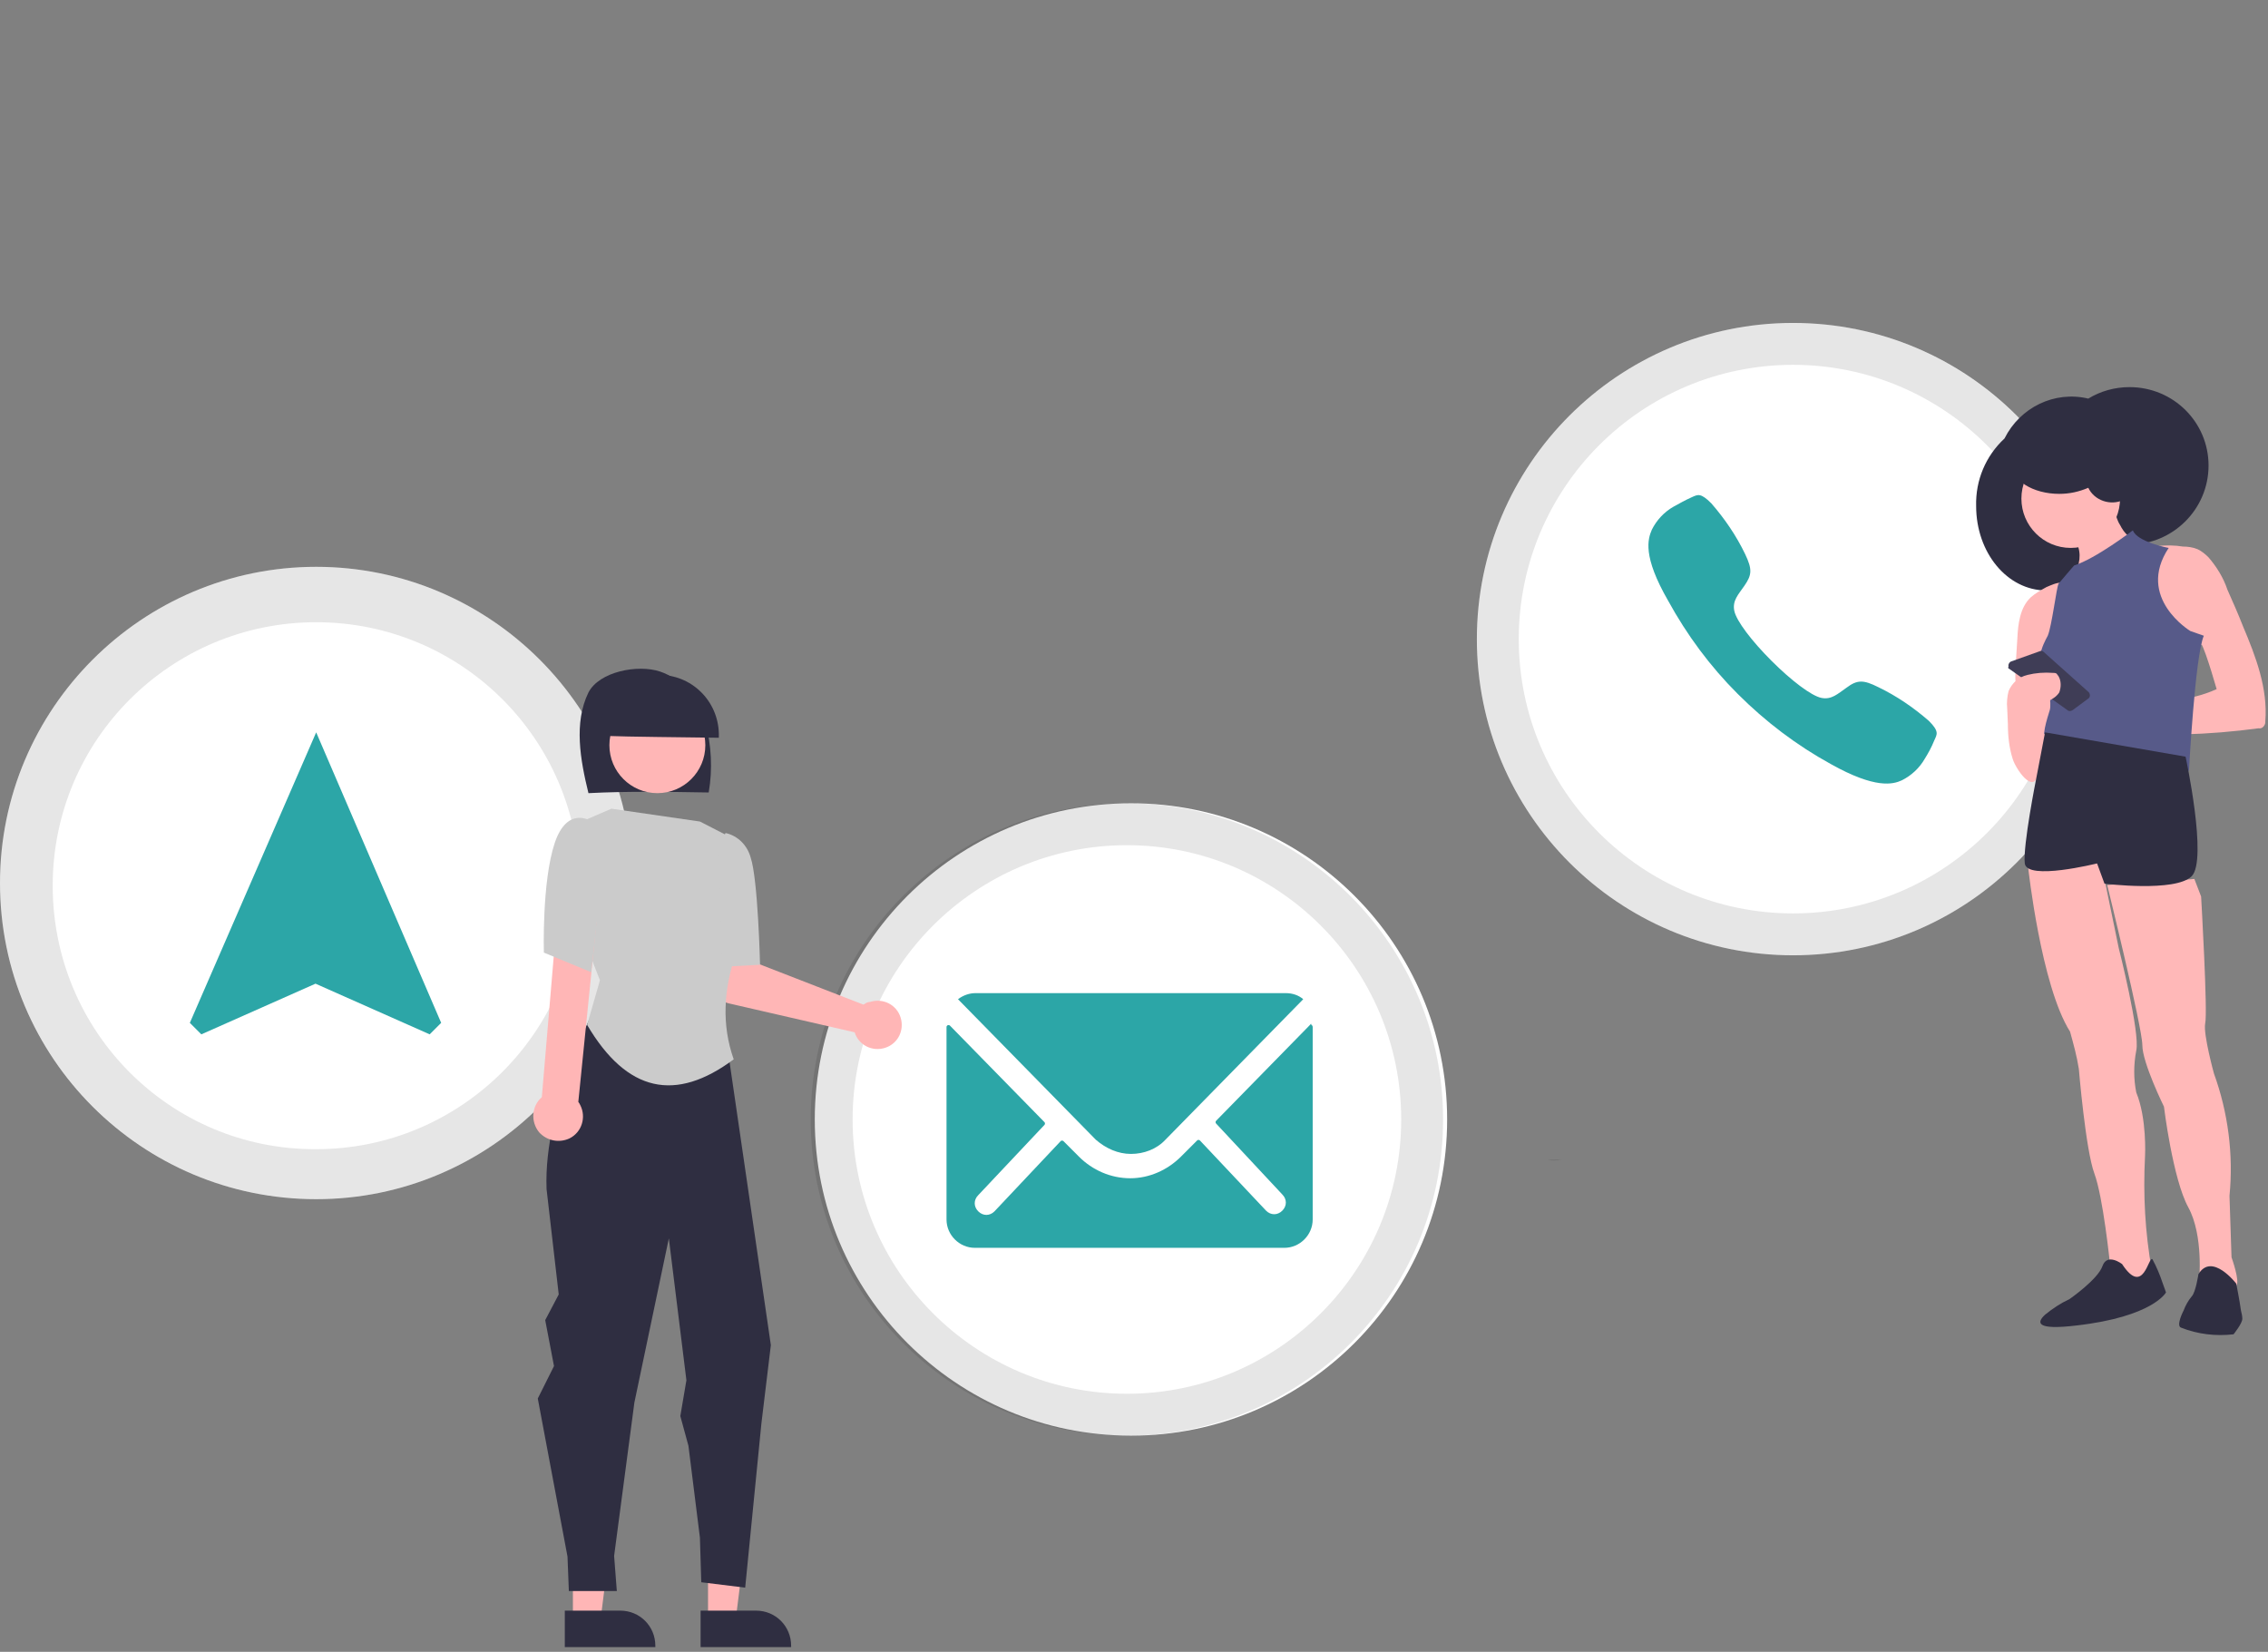 <?xml version="1.0" encoding="utf-8"?>
<!-- Generator: Adobe Illustrator 25.3.1, SVG Export Plug-In . SVG Version: 6.00 Build 0)  -->
<svg version="1.1" id="Livello_1" xmlns="http://www.w3.org/2000/svg" xmlns:xlink="http://www.w3.org/1999/xlink" x="0px" y="0px"
	 viewBox="0 0 335.7 244.5" style="enable-background:new 0 0 335.7 244.5;" xml:space="preserve">
<rect x="0" y="0" width="335.7" height="244.5" fill="#808080" stroke="none"/>
<style type="text/css">
	.st0{fill:#FFB8B8;}
	.st1{fill:#FFFFFF;}
	.st2{fill:#2CA6A7;}
	.st3{opacity:0.1;enable-background:new    ;}
	.st4{fill:#2F2E41;}
	.st5{fill:#575A89;}
	.st6{fill:#3F3D56;}
	.st7{opacity:0.1;}
	.st8{fill:#FFB6B6;}
	.st9{fill:#CBCBCB;}
</style>
<g id="undraw_contact_us_15o2" transform="translate(0)">
	<path id="Tracciato_1212" class="st0" d="M321.6,89.6c0.1,0.7,0.5,1.2,1.1,1.6c0.7,0.6,1.3,1.2,1.9,1.9c0.8,1.1,1.4,2.4,1.9,3.8
		c0.6,1.7,1.1,3.4,1.6,5.1c-4.1,1.9-8.8,1.8-13.2,3.1c-1.9,0.5-3.6,1.5-4.9,2.9c-1.4,1.4-2,3.4-1.8,5.4c0,0.1,0,0.2,0.1,0.3
		c0.1,0.2,0.4,0.2,0.6,0.2c1.1,0,2.2-0.4,3-1c0.9-0.7,1.6-1.4,2.3-2.3c0.4-0.6,1-1,1.6-1.2c2.4-0.6,4.9-0.8,7.4-0.7
		c3.7-0.1,7.4-0.4,11.1-0.9c0.5,0.1,0.9-0.3,1-0.8c0-0.1,0-0.1,0-0.2c0.4-4.9-1.4-9.6-3.3-14.1c-0.7-1.8-1.5-3.6-2.3-5.4
		c-0.6-1.8-1.6-3.4-2.8-4.8c-0.5-0.5-1-0.9-1.6-1.2c-0.7-0.3-1.5-0.4-2.2-0.4c-1.2-0.2-2.4-0.2-3.6-0.1c-0.2,0.6-0.3,1.2-0.3,1.9
		c0.2,2.2,0.9,4.4,2,6.3C321.1,89.3,321.4,89.3,321.6,89.6z"/>
	<ellipse id="Ellisse_147" class="st1" cx="265.4" cy="94.6" rx="46.8" ry="46.8"/>
	<path id="Tracciato_1182" class="st2" d="M285.5,106.7c-2.3-2-4.8-3.7-7.5-5c-2.2-1.1-3.1-1.1-4.7,0.1c-1.3,0.9-2.2,1.8-3.7,1.5
		c-1.5-0.3-4.5-2.6-7.4-5.5s-5.2-5.9-5.5-7.4c-0.3-1.5,0.6-2.4,1.5-3.7c1.1-1.6,1.2-2.4,0.1-4.7c-1.3-2.7-3-5.2-5-7.5
		c-1.6-1.6-2-1.3-2.9-0.9c-0.9,0.4-1.8,0.9-2.7,1.4c-1.4,0.8-2.5,2-3.2,3.4c-0.6,1.4-1.4,3.9,2.4,10.5c2.8,5.1,6.2,9.7,10.3,13.8
		l0,0c4.1,4.1,8.7,7.6,13.8,10.4c6.6,3.7,9.2,3,10.5,2.4c1.4-0.7,2.6-1.8,3.4-3.2c0.5-0.8,1-1.7,1.4-2.7
		C286.7,108.7,287.1,108.3,285.5,106.7z"/>
	<path id="Tracciato_1183" class="st3" d="M265.4,47.8c-25.9,0-46.8,20.9-46.8,46.8c0,25.9,20.9,46.8,46.8,46.8
		c25.9,0,46.8-20.9,46.8-46.8c0,0,0,0,0,0C312.2,68.8,291.2,47.8,265.4,47.8z M265.4,135.2c-22.4,0-40.6-18.2-40.6-40.6
		S243,54,265.4,54c22.4,0,40.6,18.2,40.6,40.6c0,0,0,0,0,0C306,117,287.8,135.2,265.4,135.2z"/>
	<ellipse id="Ellisse_148" class="st1" cx="167.4" cy="165.7" rx="46.8" ry="46.8"/>
	<path id="Tracciato_1184" class="st2" d="M194,151.6l-14,14.3c-0.1,0.1-0.1,0.3,0,0.4c0,0,0,0,0,0l9.8,10.5c0.7,0.7,0.7,1.7,0,2.4
		c-0.7,0.7-1.7,0.7-2.4,0l-9.8-10.4c-0.1-0.1-0.3-0.1-0.4,0l-2.4,2.4c-2,2-4.7,3.2-7.5,3.2c-2.9,0-5.6-1.2-7.6-3.2l-2.3-2.3
		c-0.1-0.1-0.3-0.1-0.4,0l-9.8,10.4c-0.7,0.7-1.7,0.7-2.4,0c-0.7-0.7-0.7-1.7,0-2.4c0,0,0,0,0,0l9.8-10.4c0.1-0.1,0.1-0.3,0-0.4
		l-14-14.3c-0.1-0.1-0.3-0.1-0.4,0c0,0-0.1,0.1-0.1,0.2v28.5c0,2.3,1.9,4.2,4.2,4.2h45.8c2.3,0,4.2-1.9,4.2-4.2v-28.5
		c0-0.1-0.1-0.3-0.2-0.3C194.1,151.5,194,151.5,194,151.6L194,151.6z"/>
	<path id="Tracciato_1185" class="st2" d="M167.4,170.8c1.9,0,3.8-0.7,5.1-2.1l20.4-20.8c-0.7-0.6-1.6-0.9-2.6-0.9h-45.9
		c-0.9,0-1.8,0.3-2.6,0.9l20.4,20.8C163.7,170,165.5,170.8,167.4,170.8z"/>
	<path id="Tracciato_1186" class="st3" d="M166.8,118.9c-25.9,0-46.8,20.9-46.8,46.8c0,25.9,20.9,46.8,46.8,46.8
		s46.8-20.9,46.8-46.8c0,0,0,0,0,0C213.6,139.9,192.6,118.9,166.8,118.9z M166.8,206.3c-22.4,0-40.6-18.2-40.6-40.6
		c0-22.4,18.2-40.6,40.6-40.6c22.4,0,40.6,18.2,40.6,40.6c0,0,0,0,0,0C207.4,188.1,189.2,206.3,166.8,206.3L166.8,206.3z"/>
	<path id="Tracciato_1259" class="st1" d="M46.8,83.9c25.8,0,46.8,21,46.8,46.8s-21,46.8-46.8,46.8S0,156.6,0,130.7
		C0,104.9,21,83.9,46.8,83.9C46.8,83.9,46.8,83.9,46.8,83.9z"/>
	<path id="Tracciato_1187" class="st2" d="M46.8,108.4l-18.7,43l1.7,1.7l16.9-7.5l16.9,7.5l1.7-1.7L46.8,108.4z"/>
	<path id="Tracciato_1188" class="st3" d="M46.8,83.9C21,83.9,0,104.9,0,130.7c0,25.8,21,46.8,46.8,46.8s46.8-21,46.8-46.8
		C93.6,104.9,72.6,83.9,46.8,83.9L46.8,83.9z M7.8,131.1c0-21.6,17.5-39,39-39c21.6,0,39,17.5,39,39s-17.5,39-39,39
		C25.2,170.2,7.8,152.7,7.8,131.1L7.8,131.1z"/>
	<path id="Tracciato_1190" class="st0" d="M300.2,128.4c0,0,1.9,17.5,6.2,24.3c0.5,1.8,1,3.6,1.3,5.5c0,0,1,12,2.3,15.5
		s2.3,13.3,2.3,13.3s4.5,5.2,6.2,1c-1-5.6-1.3-11.2-1-16.9c0,0,0.3-5.5-1.3-9.4c-0.4-2-0.4-4.1,0-6.2c0.6-2.6-2.6-15.2-2.6-15.2
		l-2.6-12.6L300.2,128.4z"/>
	<path id="Tracciato_1191" class="st4" d="M320.6,191.3c0,0-1.9,3.6-13.3,4.9c-5.9,0.7-5.9-0.4-4.6-1.6c1.1-0.9,2.3-1.7,3.6-2.3
		c0,0,4.2-2.9,4.9-4.9s2.9-0.3,2.9-0.3c3.2,4.9,3.9-1.3,4.5-0.7c0.6,1.1,1.1,2.3,1.5,3.5C320.4,190.7,320.6,191.3,320.6,191.3z"/>
	<path id="Tracciato_1194" class="st4" d="M315.2,57.3c-2.2,0-4.3,0.6-6.1,1.7c-5-1.2-10.1,1.3-12.4,5.9c-2.8,2.6-4.3,6.2-4.2,10
		c0,6.9,4.6,12.5,10.4,12.5c4.1,0,7.7-2.9,9.4-7.2c1,0.3,1.9,0.4,2.9,0.4c6.4,0,11.7-5.2,11.7-11.7
		C326.9,62.5,321.7,57.3,315.2,57.3L315.2,57.3z"/>
	<path id="Tracciato_1195" class="st0" d="M324.8,130.1l1,2.6c0,0,1,17.2,0.6,18.8c-0.3,1.6,1.3,7.4,1.3,7.4
		c2.1,5.8,2.9,12,2.3,18.1l0.3,9.1c0,0,1.3,3.6,0.7,4.2c-0.6,0.7-5.5-0.6-5.5-0.6s0.7-6.8-1.6-11c-2.3-4.2-3.6-14.9-3.6-14.9
		s-3.2-6.5-3.2-9.1c0-2.6-5.2-23.7-5.2-23.7L324.8,130.1z"/>
	<path id="Tracciato_1201" class="st0" d="M313.8,77.7c0.3,0.6,0.7,1.2,1.2,1.6c0.3,0.3,0.7,0.4,1.2,0.5c-0.7,0.4-1.5,0.7-2.2,1.2
		c-1.1,0.8-2.2,1.6-3.3,2.5c-1.1,0.9-2.4,1.4-3.8,1.5c1-1.3,1.2-3.1,0.5-4.6c-0.3-0.5-0.5-1-0.6-1.6c0.1-0.9,0.7-1.7,1.6-2.1
		c0.6-0.4,1.3-0.8,1.9-1.2c0.5-0.3,1.3-1,1.9-1s0.7,0.6,0.8,1.2C313.2,76.3,313.4,77.1,313.8,77.7z"/>
	<ellipse id="Ellisse_150" class="st0" cx="321.4" cy="89.4" rx="7.5" ry="7.5"/>
	<path id="Tracciato_1203" class="st4" d="M331.9,195.2c0,0.7-1.3,2.3-1.3,2.3c-2.6,0.3-5.3,0-7.8-1c-0.7-0.3,0.3-2.3,0.3-2.3
		l0.1-0.2c0.3-0.8,0.7-1.5,1.2-2.1c0.6-0.6,1-3.3,1-3.3c2-3.3,5.6,1.4,5.6,1.4s0.5,2.5,0.7,4C331.8,194.4,331.9,194.8,331.9,195.2z"
		/>
	<ellipse id="Ellisse_151" class="st0" cx="306.5" cy="73.8" rx="7.3" ry="7.3"/>
	<path id="Tracciato_1205" class="st0" d="M300.6,88.4c-1.6,1.5-1.9,3.9-2,6.1l-0.2,3.2c-0.1,0.9-0.1,1.7-0.1,2.6
		c0,0.5,0.1,1.1,0.2,1.6c0.1,0.6,0.1,1.3,0.1,1.9v4.8c-0.1,1,0.1,2,0.5,2.9c0.5,0.9,1.5,1.3,2.5,0.9c0.5-0.4,0.9-1,1-1.6
		c0.8-1.9,1.4-4,1.6-6c0.1-0.7,0.1-1.4,0.1-2.2c0.1-0.7,0.2-1.5,0.3-2.2c0.5-3,0.7-6.1,0.9-9.2c0.1-0.9,0.9-4.5-0.3-4.9
		c-0.6-0.2-1.8,0.4-2.3,0.6C302,87.4,301.3,87.8,300.6,88.4z"/>
	<path id="Tracciato_1207" class="st5" d="M315.7,78.5c0,0-5.5,4.2-8.7,5.2c0,0-1.9,2.2-2.3,2.7c-0.3,0.5-1,6.3-1.6,7.7
		c-0.7,1.3-2.3,4.2,0,7.1c0,0,0.6,2.9,0.3,3.9c-0.3,1-1.5,4.5-0.4,4.7c1.1,0.2,4.3,2.4,7.2,1.8c2.9-0.6,13.8,2.5,13.8,2.5
		s0.9-17,2.2-20l-2-0.7c0,0-8.1-4.9-3.2-12.3C320.9,81.1,316.3,80.2,315.7,78.5z"/>
	<path id="Tracciato_1208" class="st6" d="M297.4,99l8.6,6.1c0.2,0.2,0.5,0.2,0.8,0l2.3-1.7c0.3-0.2,0.3-0.6,0.1-0.9
		c0,0,0,0-0.1-0.1l-6.6-5.9c-0.2-0.2-0.4-0.2-0.6-0.1l-4.2,1.5c-0.3,0.1-0.5,0.5-0.4,0.8C297.2,98.8,297.2,98.9,297.4,99L297.4,99z"
		/>
	<path id="Tracciato_1209" class="st0" d="M297.9,112.3c-0.5-1.6-0.7-3.3-0.7-5.1l-0.1-2.3c-0.1-0.9,0-1.8,0.2-2.6
		c0.5-1.2,1.5-2.1,2.8-2.4c1.2-0.3,2.5-0.4,3.8-0.3c0.2,0,0.3,0,0.5,0.1c0.1,0.1,0.2,0.3,0.3,0.4c0.4,0.7,0.4,1.6,0.1,2.4
		c-0.2,0.3-0.5,0.6-0.8,0.8c-0.9,0.6-1.9,1.1-2.8,1.8c-0.2,0.1-0.3,0.3-0.4,0.5c0,0.2,0,0.3,0,0.5c0.1,0.5,0.2,0.9,0.4,1.3
		c0.1,0.2,0.2,0.4,0.4,0.6c0.2,0.1,0.4,0.2,0.5,0.3c0.4,0.3,1.1,0.7,1.1,1.1c-0.1,1.6-1.1,3.5-1.5,5.1
		C301,117.8,298.3,113.7,297.9,112.3z"/>
	<g id="Raggruppa_112" transform="translate(240.469 129.996)" class="st7">
		<path id="Tracciato_1210" d="M-11.3,41.7h-0.2c0.7,0.1,1.4,0.1,2,0h0.2C-9.9,41.6-10.6,41.6-11.3,41.7z"/>
	</g>
	<path id="Tracciato_1214" class="st4" d="M312.6,66.7c-0.4,0-0.8,0.1-1.2,0.2c-1.1-1.6-3.6-2.8-6.6-2.8c-3.9,0-7.1,2-7.1,4.5
		c0,2.5,3.2,4.5,7.1,4.5c1.5,0,2.9-0.3,4.3-0.9c0.9,1.9,3.3,2.7,5.2,1.8c1.9-0.9,2.7-3.3,1.8-5.2C315.5,67.6,314.1,66.7,312.6,66.7
		L312.6,66.7z"/>
</g>
<path id="Tracciato_1258" class="st4" d="M302.7,108.4l-1.3,6.8c0,0-2,10-1.7,12.6s10.7,0,10.7,0l1.1,3c0,0,10.5,1.3,12.9-1.1
	s-0.9-17.7-0.9-17.7L302.7,108.4z"/>
<path id="Tracciato_1116" class="st8" d="M128.3,148.4c-0.2,0.1-0.3,0.2-0.5,0.3l-15.7-6.1l-0.6-4l-6.2,0.1l0.4,7.3
	c0.1,1.2,0.9,2.2,2.1,2.5l18.7,4.3c0.6,1.9,2.6,2.9,4.5,2.3c1.9-0.6,2.9-2.6,2.3-4.5c-0.6-1.9-2.6-2.9-4.5-2.3
	C128.5,148.3,128.4,148.4,128.3,148.4L128.3,148.4z"/>
<path id="Tracciato_1117" class="st8" d="M104.7,239.7h4.2l2-16h-6.1V239.7z"/>
<path id="Tracciato_1118" class="st4" d="M103.7,238.4h8.2c2.9,0,5.2,2.3,5.2,5.2v0.2h-13.4V238.4z"/>
<path id="Tracciato_1119" class="st8" d="M84.7,239.7h4.2l2-16h-6.1V239.7z"/>
<path id="Tracciato_1120" class="st4" d="M83.6,238.4h8.2c2.9,0,5.2,2.3,5.2,5.2v0.2H83.6V238.4z"/>
<path id="Tracciato_1121" class="st4" d="M87.1,117.4c-1.2-4.9-2.2-10.4,0-14.9c1.6-3.1,7.3-4.2,10.6-3.1c3.3,1.1,5.7,4.2,6.7,7.5
	c0.9,3.4,1.1,6.9,0.5,10.4C98.9,117.2,92.8,117.1,87.1,117.4z"/>
<ellipse id="Ellisse_124" class="st8" cx="97.3" cy="110.3" rx="7.1" ry="7.1"/>
<path id="Tracciato_1122" class="st4" d="M88.7,108.9c-0.1-4.9,3.8-8.9,8.7-9s8.9,3.8,9,8.7c0,0.2,0,0.4,0,0.6
	C100.4,109.1,94.3,109.1,88.7,108.9z"/>
<path id="Tracciato_1123" class="st4" d="M91.5,143.4l-3,4.9c0,0-8.1,15.1-7.6,27.7l1.8,15.6l-2,3.8l1.3,6.8l-2.4,4.8l4.4,23.4
	l0.2,5.1h7.1l-0.4-5.2l3-22.7l5.1-24.3l2.6,21l-0.9,5.3l1.2,4.4l1.7,13.6l0.2,6.6l6.5,0.8l2.4-24.3l1.4-11.6l-7.5-51.4L91.5,143.4z"
	/>
<path id="Tracciato_1124" class="st9" d="M90.5,119.7l-4.4,1.9l-2.5,10.2l5.2,13.3l-1.9,6.6c5.9,10,13.1,11.5,21.7,5.1
	c-1.8-5.1-1.5-10.3,0.3-15.6c0,0,4.5-4.2,1.4-9.6l-3-8.1l-3.7-1.9L90.5,119.7z"/>
<path id="Tracciato_1125" class="st9" d="M106.4,125.1l1-1.8c1.8,0.4,3.2,1.8,3.7,3.6c1.1,3.2,1.4,15.9,1.4,15.9l-5.6,0.3
	L106.4,125.1z"/>
<path id="Tracciato_1127" class="st8" d="M84.3,168.5c1.8-0.9,2.5-3.1,1.6-4.9c0,0,0,0,0,0c-0.1-0.2-0.2-0.4-0.3-0.5l2.7-26.7h-5.9
	l-2.2,26c-1.5,1.3-1.7,3.6-0.4,5.2C81,168.9,82.8,169.2,84.3,168.5L84.3,168.5z"/>
<path id="Tracciato_1128" class="st9" d="M89.7,124.5l-2.1-2.9c0,0-3.6-2.5-5.5,3.2c-1.9,5.7-1.6,16.2-1.6,16.2l7,2.9L89.7,124.5z"
	/>
</svg>
